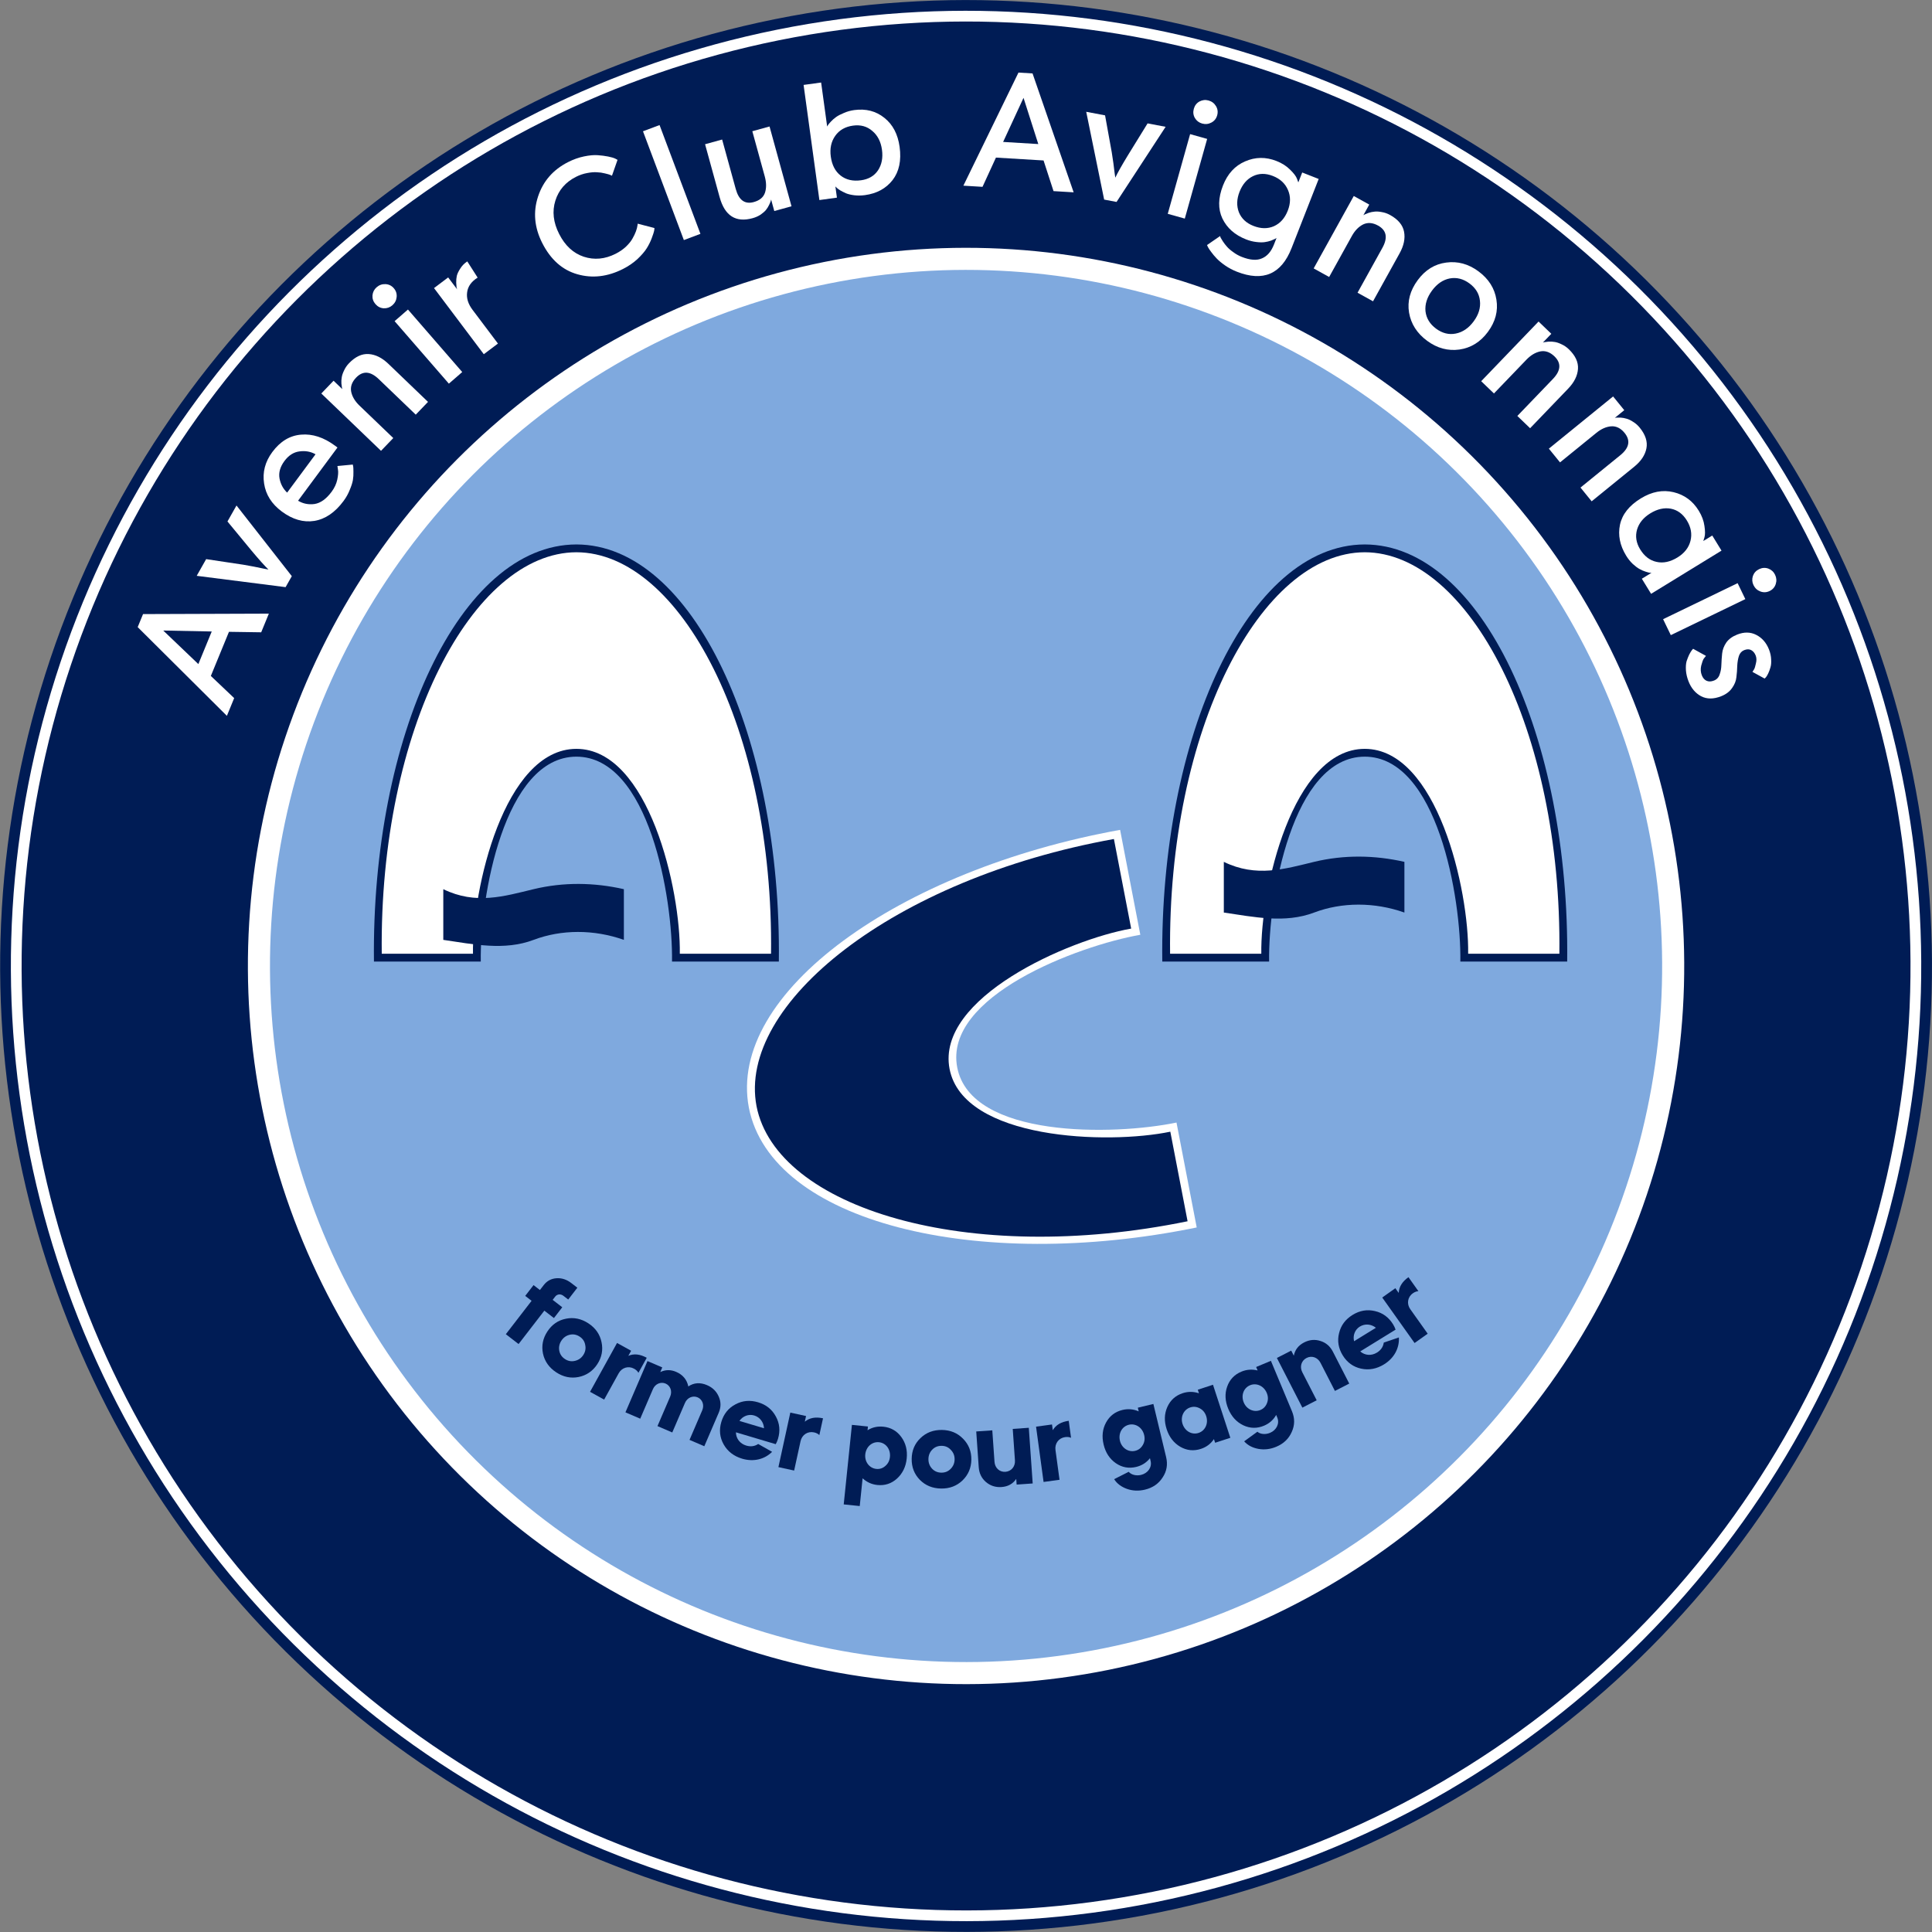 <?xml version="1.0" encoding="UTF-8" standalone="no"?>
<svg
   version="1.1"
   width="700"
   height="700"
   id="svg2"
   inkscape:version="1.2 (dc2aeda, 2022-05-15)"
   viewBox="0 0 700 700"
   sodipodi:docname="Logo AC Avigonnais - .svg"
   xml:space="preserve"
   xmlns:inkscape="http://www.inkscape.org/namespaces/inkscape"
   xmlns:sodipodi="http://sodipodi.sourceforge.net/DTD/sodipodi-0.dtd"
   xmlns="http://www.w3.org/2000/svg"
   xmlns:svg="http://www.w3.org/2000/svg"
   xmlns:rdf="http://www.w3.org/1999/02/22-rdf-syntax-ns#"
   xmlns:cc="http://creativecommons.org/ns#"
   xmlns:dc="http://purl.org/dc/elements/1.1/"><rect x="0" y="0" width="700" height="700" fill="#808080" stroke="none"/><defs
     id="defs70" /><sodipodi:namedview
     pagecolor="#ffffff"
     bordercolor="#666666"
     borderopacity="1"
     objecttolerance="10"
     gridtolerance="10"
     guidetolerance="10"
     inkscape:pageopacity="0"
     inkscape:pageshadow="2"
     inkscape:window-width="1920"
     inkscape:window-height="893"
     id="namedview68"
     showgrid="false"
     inkscape:zoom="0.35721457"
     inkscape:cx="-417.11625"
     inkscape:cy="578.08393"
     inkscape:window-x="0"
     inkscape:window-y="25"
     inkscape:window-maximized="0"
     inkscape:current-layer="svg2"
     inkscape:showpageshadow="2"
     inkscape:pagecheckerboard="0"
     inkscape:deskcolor="#d1d1d1"
     showguides="true" /><g
     id="g5906"
     transform="matrix(0.707,0,0,0.707,555.8,247.816)"
     style="stroke-width:1.414"><circle
       style="fill:#001c55;fill-opacity:1;stroke:none;stroke-width:5.657;stroke-linecap:round;stroke-linejoin:round"
       id="circle701"
       cx="229.864"
       cy="-229.703"
       r="495"
       transform="rotate(-161.426)" /><circle
       style="fill:#ffffff;stroke:none;stroke-width:5.657;stroke-linecap:round;stroke-linejoin:round"
       id="circle703"
       cx="229.864"
       cy="-229.703"
       r="489.5"
       transform="rotate(-161.426)" /><circle
       style="fill:#001c55;fill-opacity:1;stroke:none;stroke-width:5.657;stroke-linecap:round;stroke-linejoin:round"
       id="circle705"
       cx="229.864"
       cy="-229.703"
       r="484"
       transform="rotate(-161.426)" /><circle
       style="fill:#ffffff;fill-opacity:1;stroke:none;stroke-width:5.657;stroke-linecap:round;stroke-linejoin:round"
       id="circle707"
       cx="229.864"
       cy="-229.703"
       r="368.035"
       transform="rotate(-161.426)" /><circle
       style="fill:#7fa9de;fill-opacity:1;stroke:none;stroke-width:5.657;stroke-linecap:round;stroke-linejoin:round"
       id="circle709"
       cx="229.864"
       cy="-229.703"
       r="356.721"
       transform="rotate(-161.426)" /></g><g
     id="g5899"
     transform="matrix(0.707,0,0,0.707,555.8,247.816)"
     style="stroke-width:1.414"><g
       id="g3869"
       style="stroke-width:1.414"><g
         id="g3566"
         style="stroke-width:1.414"><path
           id="path894"
           style="fill:#ffffff;stroke:none;stroke-width:1.414px;stroke-linecap:butt;stroke-linejoin:miter;stroke-opacity:1"
           d="m -402.373,217.091 c 11.445,58.663 116.637,84.58 229.521,61.427 l -10.361,-53.761 c -31.946,6.669 -105.323,8.179 -112.375,-28.245 -6.989,-36.436 61.694,-62.304 93.83,-67.984 l -10.361,-53.761 c -113.404,20.456 -201.43,83.609 -190.255,142.324 z" /><path
           id="path896"
           style="fill:#001c55;fill-opacity:1;stroke:none;stroke-width:1.414px;stroke-linecap:butt;stroke-linejoin:miter;stroke-opacity:1"
           d="m -398.445,216.334 c 10.181,52.103 108.024,82.166 220.909,59.013 l -8.847,-45.905 c -31.946,6.669 -106.08,4.251 -113.132,-32.173 -6.989,-36.436 60.937,-66.232 93.074,-71.912 l -8.847,-45.905 C -328.692,99.908 -408.356,164.179 -398.445,216.334 Z" /></g><g
         id="g3848"
         style="stroke-width:1.414"><g
           id="g1628"
           transform="translate(-404)"
           style="stroke-width:1.414"><path
             id="path1624"
             style="fill:#001c55;fill-opacity:1;stroke:none;stroke-width:1.414px;stroke-linecap:butt;stroke-linejoin:miter;stroke-opacity:1"
             d="m -86.75,-71.5 c -59.769,0.138 -105.123,98.524 -103.75,213.75 h 54.75 c -0.504,-32.631 11.9,-104.968 49,-105 37.1,0.032 49.504,72.369 49,105 H 17 C 18.373,27.024 -26.981,-71.362 -86.75,-71.5 Z" /><path
             id="path1626"
             style="fill:#ffffff;stroke:none;stroke-width:1.414px;stroke-linecap:butt;stroke-linejoin:miter;stroke-opacity:1"
             d="m -86.75,-67.5 c -53.088,0.138 -101.123,90.524 -99.75,205.75 h 46.75 c -0.504,-32.631 15.9,-104.968 53,-105 37.1,0.032 53.504,72.369 53,105 H 13 C 14.373,23.024 -33.662,-67.362 -86.75,-67.5 Z" /></g><path
           id="rect954"
           style="fill:#001c55;fill-opacity:1;stroke:none;stroke-width:0.566;stroke-linecap:round;stroke-linejoin:round"
           d="m -558.962,105.161 c 16.675,8.137 31.295,3.606 46.271,0 15.38,-3.703 31.029,-3.458 46.271,0 v 25.981 c -15.352,-5.445 -32.076,-5.381 -46.271,0 -14.95,5.667 -30.847,2.259 -46.271,0 z"
           sodipodi:nodetypes="csccscc" /></g><g
         id="g3854"
         style="stroke-width:1.414"><g
           id="g892"
           style="stroke-width:1.414"><path
             id="path872"
             style="fill:#001c55;fill-opacity:1;stroke:none;stroke-width:1.414px;stroke-linecap:butt;stroke-linejoin:miter;stroke-opacity:1"
             d="m -86.75,-71.5 c -59.769,0.138 -105.123,98.524 -103.75,213.75 h 54.75 c -0.504,-32.631 11.9,-104.968 49,-105 37.1,0.032 49.504,72.369 49,105 H 17 C 18.373,27.024 -26.981,-71.362 -86.75,-71.5 Z" /><path
             id="path774"
             style="fill:#ffffff;stroke:none;stroke-width:1.414px;stroke-linecap:butt;stroke-linejoin:miter;stroke-opacity:1"
             d="m -86.75,-67.5 c -53.088,0.138 -101.123,90.524 -99.75,205.75 h 46.75 c -0.504,-32.631 15.9,-104.968 53,-105 37.1,0.032 53.504,72.369 53,105 H 13 C 14.373,23.024 -33.662,-67.362 -86.75,-67.5 Z" /></g><path
           id="path1622"
           style="fill:#001c55;fill-opacity:1;stroke:none;stroke-width:0.566;stroke-linecap:round;stroke-linejoin:round"
           d="m -158.962,91.161 c 16.675,8.137 31.295,3.606 46.271,0 15.38,-3.703 31.029,-3.458 46.271,0 v 25.981 c -15.352,-5.445 -32.076,-5.381 -46.271,0 -14.95,5.667 -30.847,2.259 -46.271,0 z"
           sodipodi:nodetypes="csccscc" /></g></g><g
       aria-label="former pour gagner"
       id="text502"
       style="font-weight:bold;font-size:55px;line-height:1.25;font-family:'Frutiger Neue LT';-inkscape-font-specification:'Frutiger Neue LT Bold';letter-spacing:1px;white-space:pre;fill:#001c55;fill-opacity:1;stroke-width:1.414"><path
         d="m -501.635,313.968 c 1.042,-1.35 2.826,-1.502 4.219,-0.427 l 2.482,1.915 4.67,-6.053 -3.048,-2.352 c -2.395,-1.848 -4.936,-2.697 -7.656,-2.503 -2.72,0.194 -4.881,1.375 -6.527,3.508 l -1.949,2.526 -3.266,-2.52 -4.267,5.53 3.266,2.52 -13.204,17.114 6.532,5.04 13.204,-17.114 4.921,3.796 4.267,-5.53 -4.921,-3.796 z"
         style="font-family:Mazzard;-inkscape-font-specification:'Mazzard Bold';fill:#001c55;fill-opacity:1;stroke-width:1.414"
         id="path3914" /><path
         d="m -507.875,343.161 c 0.863,3.992 3.155,7.212 6.784,9.601 3.629,2.389 7.448,3.19 11.455,2.403 4.038,-0.832 7.243,-3.002 9.572,-6.54 2.328,-3.538 3.053,-7.34 2.191,-11.332 -0.832,-4.038 -3.078,-7.228 -6.708,-9.616 -3.629,-2.389 -7.494,-3.22 -11.531,-2.388 -4.007,0.786 -7.167,2.987 -9.495,6.524 -2.328,3.538 -3.099,7.31 -2.267,11.348 z m 11.259,2.801 c -1.608,-1.058 -2.577,-2.486 -2.908,-4.285 -0.331,-1.798 0.025,-3.539 1.083,-5.147 1.058,-1.608 2.517,-2.623 4.299,-3.031 1.782,-0.407 3.478,-0.082 5.086,0.977 1.562,1.028 2.532,2.456 2.832,4.3 0.377,1.828 0.051,3.523 -1.007,5.131 -1.058,1.608 -2.486,2.577 -4.345,3 -1.782,0.407 -3.478,0.082 -5.04,-0.946 z"
         style="font-family:Mazzard;-inkscape-font-specification:'Mazzard Bold';fill:#001c55;fill-opacity:1;stroke-width:1.414"
         id="path3916" /><path
         d="m -462.7,341.709 -7.22,-3.991 -13.836,25.031 7.22,3.991 7.45,-13.478 c 1.623,-2.936 5.013,-3.953 7.901,-2.357 1.059,0.585 1.792,1.305 2.227,2.111 l 4.257,-7.702 c -3.418,-1.889 -6.554,-2.24 -9.436,-1.006 z"
         style="font-family:Mazzard;-inkscape-font-specification:'Mazzard Bold';fill:#001c55;fill-opacity:1;stroke-width:1.414"
         id="path3918" /><path
         d="m -458.04,376.522 6.516,-15.159 c 1.151,-2.678 4.012,-3.903 6.488,-2.838 2.476,1.064 3.506,3.961 2.354,6.639 l -6.516,15.159 7.579,3.258 6.516,-15.159 c 1.151,-2.678 4.012,-3.903 6.488,-2.838 2.476,1.064 3.506,3.961 2.354,6.639 l -6.516,15.159 7.579,3.258 7.385,-17.18 c 1.195,-2.779 1.212,-5.466 0.045,-8.182 -1.167,-2.717 -3.129,-4.698 -6.009,-5.936 -3.537,-1.52 -6.751,-1.286 -9.62,0.654 -0.718,-3.482 -2.81,-5.997 -6.246,-7.474 -2.779,-1.195 -5.487,-1.161 -8.125,0.1 l 1.021,-2.375 -7.579,-3.258 -11.295,26.275 z"
         style="font-family:Mazzard;-inkscape-font-specification:'Mazzard Bold';fill:#001c55;fill-opacity:1;stroke-width:1.414"
         id="path3920" /><path
         d="m -388.599,389.584 c 0.478,-0.833 0.866,-1.75 1.165,-2.752 1.21,-4.058 0.861,-7.893 -1.115,-11.467 -1.961,-3.626 -4.978,-6.018 -9.089,-7.244 -4.164,-1.242 -7.998,-0.893 -11.625,1.068 -3.611,1.908 -6.003,4.925 -7.213,8.984 -1.226,4.111 -0.824,7.961 1.205,11.551 2.029,3.589 5.204,6.028 9.474,7.301 5.85,1.744 11.495,0.328 15.34,-3.518 l -7.124,-4.018 c -1.858,1.225 -3.885,1.482 -6.152,0.806 -3.215,-0.959 -5.232,-3.626 -5.264,-6.792 z m -18.6,-11.917 c 1.729,-2.526 4.756,-3.632 7.55,-2.799 2.952,0.88 4.879,3.463 5.047,6.556 z"
         style="font-family:Mazzard;-inkscape-font-specification:'Mazzard Bold';fill:#001c55;fill-opacity:1;stroke-width:1.414"
         id="path3922" /><path
         d="m -373.062,375.159 -8.06,-1.759 -6.098,27.942 8.06,1.759 3.284,-15.046 c 0.715,-3.278 3.673,-5.222 6.897,-4.518 1.182,0.258 2.091,0.738 2.737,1.386 l 1.876,-8.598 c -3.815,-0.833 -6.921,-0.272 -9.33,1.736 z"
         style="font-family:Mazzard;-inkscape-font-specification:'Mazzard Bold';fill:#001c55;fill-opacity:1;stroke-width:1.414"
         id="path3924" /><path
         d="m -345.546,421.293 1.465,-14.225 c 2.172,1.993 4.653,3.133 7.553,3.432 3.83,0.394 7.204,-0.696 10.069,-3.276 2.87,-2.635 4.549,-6.056 4.983,-10.268 0.44,-4.267 -0.507,-7.959 -2.786,-11.069 -2.278,-3.11 -5.36,-4.865 -9.19,-5.259 -2.954,-0.304 -5.671,0.301 -8.094,1.82 l 0.197,-1.915 -8.207,-0.845 -4.198,40.759 z m 9.893,-32.709 c 3.501,0.361 5.987,3.602 5.582,7.542 -0.197,1.915 -0.962,3.439 -2.356,4.623 -1.339,1.189 -2.884,1.693 -4.634,1.513 -3.556,-0.366 -6.037,-3.663 -5.648,-7.438 0.406,-3.939 3.5,-6.606 7.056,-6.24 z"
         style="font-family:Mazzard;-inkscape-font-specification:'Mazzard Bold';fill:#001c55;fill-opacity:1;stroke-width:1.414"
         id="path3926" /><path
         d="m -314.728,407.876 c 2.875,2.9 6.539,4.382 10.884,4.442 4.345,0.061 7.994,-1.318 10.949,-4.137 2.955,-2.874 4.49,-6.428 4.549,-10.662 0.059,-4.235 -1.376,-7.83 -4.251,-10.73 -2.874,-2.955 -6.484,-4.436 -10.828,-4.497 -4.345,-0.061 -8.049,1.318 -11.005,4.192 -2.955,2.819 -4.434,6.374 -4.494,10.608 -0.059,4.235 1.321,7.829 4.195,10.785 z m 10.998,-3.697 c -1.925,-0.027 -3.51,-0.709 -4.757,-2.047 -1.246,-1.338 -1.883,-2.997 -1.856,-4.921 0.027,-1.925 0.71,-3.565 1.993,-4.868 1.283,-1.302 2.887,-1.94 4.812,-1.913 1.87,0.026 3.455,0.708 4.701,2.101 1.301,1.338 1.939,2.942 1.912,4.867 -0.027,1.925 -0.709,3.51 -2.048,4.867 -1.283,1.302 -2.887,1.94 -4.757,1.914 z"
         style="font-family:Mazzard;-inkscape-font-specification:'Mazzard Bold';fill:#001c55;fill-opacity:1;stroke-width:1.414"
         id="path3928" /><path
         d="m -284.563,401.394 c 0.219,3.127 1.442,5.633 3.672,7.572 2.286,1.935 4.937,2.797 8.01,2.582 3.292,-0.23 5.786,-1.618 7.538,-4.166 l 0.203,2.908 8.23,-0.576 -1.996,-28.53 -8.23,0.576 1.129,16.131 c 0.219,3.127 -1.866,5.644 -4.883,5.855 -3.018,0.211 -5.377,-1.995 -5.596,-5.122 l -1.129,-16.131 -8.23,0.576 z"
         style="font-family:Mazzard;-inkscape-font-specification:'Mazzard Bold';fill:#001c55;fill-opacity:1;stroke-width:1.414"
         id="path3930" /><path
         d="m -247.013,379.493 -8.175,1.112 3.855,28.339 8.175,-1.112 -2.076,-15.259 c -0.452,-3.324 1.659,-6.165 4.929,-6.61 1.199,-0.163 2.217,-0.024 3.047,0.363 l -1.186,-8.72 c -3.869,0.526 -6.595,2.118 -8.169,4.83 z"
         style="font-family:Mazzard;-inkscape-font-specification:'Mazzard Bold';fill:#001c55;fill-opacity:1;stroke-width:1.414"
         id="path3932" /><path
         d="m -220.554,389.8 c 0.988,4.118 3.052,7.299 6.246,9.531 3.181,2.178 6.67,2.811 10.414,1.913 2.888,-0.693 5.25,-2.165 7.073,-4.469 l 0.346,1.444 c 0.77,3.209 -1.434,6.283 -4.91,7.117 -2.514,0.603 -5.055,-0.088 -6.321,-1.594 l -7.466,3.771 c 1.459,2.308 3.658,3.93 6.569,4.985 2.965,1.042 6.045,1.151 9.201,0.394 4.011,-0.962 7.019,-3.042 9.077,-6.251 2.124,-3.168 2.704,-6.644 1.793,-10.442 l -6.532,-27.222 -7.969,1.912 0.449,1.872 c -2.71,-1.16 -5.483,-1.399 -8.317,-0.719 -3.744,0.898 -6.566,3.046 -8.412,6.43 -1.846,3.384 -2.242,7.156 -1.241,11.327 z m 12.943,-10.176 c 3.423,-0.821 6.897,1.399 7.821,5.25 0.449,1.872 0.233,3.564 -0.689,5.143 -0.922,1.579 -2.212,2.567 -3.924,2.978 -3.476,0.834 -6.91,-1.453 -7.795,-5.143 -0.924,-3.851 1.111,-7.393 4.587,-8.227 z"
         style="font-family:Mazzard;-inkscape-font-specification:'Mazzard Bold';fill:#001c55;fill-opacity:1;stroke-width:1.414"
         id="path3934" /><path
         d="m -188.25,381.931 c 1.316,4.025 3.629,7.03 6.992,8.998 3.346,1.915 6.874,2.266 10.534,1.07 2.823,-0.923 5.059,-2.58 6.691,-5.022 l 0.615,1.882 7.789,-2.546 -8.886,-27.184 -7.789,2.546 0.598,1.83 c -2.795,-0.938 -5.578,-0.954 -8.348,-0.049 -3.659,1.196 -6.3,3.564 -7.868,7.085 -1.568,3.522 -1.66,7.313 -0.327,11.39 z m 12.083,-11.183 c 1.673,-0.547 3.289,-0.381 4.902,0.481 1.613,0.862 2.683,2.19 3.281,4.019 1.23,3.764 -0.565,7.476 -3.911,8.569 -3.398,1.111 -6.987,-0.841 -8.217,-4.605 -1.179,-3.607 0.547,-7.354 3.945,-8.465 z"
         style="font-family:Mazzard;-inkscape-font-specification:'Mazzard Bold';fill:#001c55;fill-opacity:1;stroke-width:1.414"
         id="path3936" /><path
         d="m -156.675,371.494 c 1.633,3.908 4.178,6.718 7.687,8.411 3.488,1.642 7.033,1.71 10.586,0.226 2.74,-1.145 4.837,-2.975 6.269,-5.54 l 0.573,1.37 c 1.272,3.045 -0.412,6.431 -3.711,7.81 -2.385,0.997 -5.004,0.72 -6.495,-0.564 l -6.768,4.915 c 1.809,2.046 4.238,3.296 7.281,3.872 3.093,0.555 6.152,0.171 9.146,-1.08 3.806,-1.59 6.443,-4.123 7.963,-7.619 1.591,-3.467 1.609,-6.991 0.103,-10.594 l -10.794,-25.83 -7.561,3.16 0.742,1.776 c -2.861,-0.712 -5.636,-0.506 -8.326,0.618 -3.552,1.484 -5.995,4.055 -7.277,7.691 -1.282,3.636 -1.071,7.422 0.583,11.38 z m 11.153,-12.111 c 3.248,-1.357 7.032,0.28 8.559,3.934 0.742,1.776 0.799,3.481 0.141,5.187 -0.658,1.706 -1.774,2.887 -3.398,3.566 -3.299,1.378 -7.053,-0.331 -8.516,-3.833 -1.527,-3.654 -0.084,-7.476 3.215,-8.854 z"
         style="font-family:Mazzard;-inkscape-font-specification:'Mazzard Bold';fill:#001c55;fill-opacity:1;stroke-width:1.414"
         id="path3938" /><path
         d="m -118.713,370.856 7.341,-3.765 -7.379,-14.388 c -1.431,-2.79 -0.503,-5.923 2.188,-7.303 2.692,-1.38 5.728,-0.28 7.159,2.51 l 7.379,14.388 7.341,-3.765 -8.383,-16.346 c -1.431,-2.79 -3.54,-4.613 -6.402,-5.494 -2.813,-0.906 -5.59,-0.656 -8.331,0.749 -2.936,1.506 -4.684,3.762 -5.293,6.794 l -1.33,-2.594 -7.341,3.765 z"
         style="font-family:Mazzard;-inkscape-font-specification:'Mazzard Bold';fill:#001c55;fill-opacity:1;stroke-width:1.414"
         id="path3940" /><path
         d="m -70.934,330.886 c -0.303,-0.911 -0.729,-1.812 -1.277,-2.702 -2.221,-3.606 -5.314,-5.899 -9.296,-6.805 -4.011,-0.953 -7.805,-0.295 -11.457,1.955 -3.699,2.279 -5.993,5.372 -6.946,9.383 -0.982,3.964 -0.324,7.758 1.897,11.363 2.25,3.652 5.39,5.917 9.419,6.794 4.029,0.877 7.963,0.133 11.756,-2.204 5.198,-3.202 7.901,-8.356 7.592,-13.786 l -7.742,2.638 c -0.323,2.202 -1.483,3.885 -3.496,5.125 -2.856,1.76 -6.189,1.488 -8.572,-0.597 z m -21.277,5.938 c -0.733,-2.972 0.458,-5.967 2.94,-7.496 2.622,-1.616 5.833,-1.333 8.252,0.601 z"
         style="font-family:Mazzard;-inkscape-font-specification:'Mazzard Bold';fill:#001c55;fill-opacity:1;stroke-width:1.414"
         id="path3942" /><path
         d="m -71.053,309.652 -6.725,4.779 16.568,23.312 6.725,-4.779 -8.921,-12.553 c -1.944,-2.735 -1.392,-6.231 1.298,-8.142 0.986,-0.701 1.953,-1.05 2.867,-1.093 l -5.098,-7.173 c -3.183,2.262 -4.858,4.937 -4.994,8.07 z"
         style="font-family:Mazzard;-inkscape-font-specification:'Mazzard Bold';fill:#001c55;fill-opacity:1;stroke-width:1.414"
         id="path3944" /></g><g
       aria-label="Avenir Club Avignonnais"
       id="text424"
       style="font-weight:bold;font-size:84px;line-height:1.25;font-family:'Frutiger Neue LT';-inkscape-font-specification:'Frutiger Neue LT Bold';letter-spacing:3px;white-space:pre;fill:#ffffff;stroke-width:1.414"><path
         d="m -652.282,-26.48 -16.517,-0.244 -9.285,22.612 11.954,11.356 -3.733,9.091 -45.712,-45.467 2.744,-6.683 64.473,-0.223 z m -50.205,-0.91 18,17.198 6.86,-16.706 z"
         style="font-family:MoskauGrotesk-Medium;-inkscape-font-specification:'MoskauGrotesk-Medium Bold';fill:#ffffff;stroke-width:1.414"
         id="path3871" /><path
         d="m -664.936,-91.466 28.345,36.213 -3.186,5.629 -45.555,-5.801 4.84,-8.553 19.037,2.859 q 2.461,0.427 5.516,0.998 3.055,0.571 5.099,1.052 2.086,0.408 2.273,0.418 -2.939,-2.822 -8.751,-9.778 l -12.252,-14.848 z"
         style="font-family:MoskauGrotesk-Medium;-inkscape-font-specification:'MoskauGrotesk-Medium Bold';fill:#ffffff;stroke-width:1.414"
         id="path3873" /><path
         d="m -613.215,-111.694 7.875,-0.753 q 0.12,0.402 0.225,1.107 0.087,0.587 0.1,2.687 0.063,2.032 -0.277,4.185 -0.357,2.035 -1.6,4.983 -1.175,2.998 -3.174,5.698 -6.549,8.843 -14.991,10.221 -8.392,1.311 -16.628,-4.788 -7.83,-5.799 -9.109,-14.376 -1.346,-8.627 4.203,-16.12 6.099,-8.235 14.764,-8.926 8.715,-0.758 17.423,5.691 l 1.215,0.9 -20.197,27.271 q 3.828,2.312 8.477,1.679 4.632,-0.75 8.732,-6.286 2.15,-2.903 2.869,-6.133 0.702,-3.348 0.372,-5.16 z m -25.773,13.63 14.548,-19.643 q -3.675,-2.095 -8.207,-1.479 -4.482,0.548 -7.732,4.936 -3.3,4.455 -2.517,8.903 0.833,4.38 3.908,7.285 z"
         style="font-family:MoskauGrotesk-Medium;-inkscape-font-specification:'MoskauGrotesk-Medium Bold';fill:#ffffff;stroke-width:1.414"
         id="path3875" /><path
         d="m -590.879,-119.48 -30.597,-29.382 6.284,-6.543 4.483,4.305 q -0.065,-0.296 -0.194,-0.768 -0.131,-0.591 -0.281,-2.133 -0.092,-1.602 0.175,-3.093 0.206,-1.549 1.176,-3.529 0.909,-2.038 2.538,-3.735 4.887,-5.089 10.123,-4.72 5.235,0.369 10.082,5.024 l 20.297,19.491 -6.284,6.543 -18.964,-18.211 q -6.422,-6.167 -11.6,-0.775 -3.258,3.393 -2.527,7.24 0.79,3.786 4.243,7.103 l 17.328,16.64 z"
         style="font-family:MoskauGrotesk-Medium;-inkscape-font-specification:'MoskauGrotesk-Medium Bold';fill:#ffffff;stroke-width:1.414"
         id="path3877" /><path
         d="m -577.069,-191.888 27.811,32.032 -6.85,5.948 -27.811,-32.032 z m -12.459,-0.641 q -2.488,-0.176 -4.196,-2.142 -1.707,-1.966 -1.532,-4.455 0.239,-2.544 2.142,-4.196 1.966,-1.707 4.518,-1.587 2.552,0.12 4.259,2.087 1.707,1.966 1.468,4.51 -0.239,2.544 -2.205,4.251 -1.903,1.652 -4.455,1.532 z"
         style="font-family:MoskauGrotesk-Medium;-inkscape-font-specification:'MoskauGrotesk-Medium Bold';fill:#ffffff;stroke-width:1.414"
         id="path3879" /><path
         d="m -546.667,-216.557 5.306,8.307 q -4.8,2.982 -5.38,7.519 -0.631,4.47 2.754,8.966 l 13.033,17.315 -7.248,5.456 -25.511,-33.892 7.248,-5.456 4.597,6.107 q -0.135,-0.319 -0.287,-0.94 -0.085,-0.672 -0.189,-2.486 -0.037,-1.865 0.313,-3.495 0.417,-1.681 1.791,-3.766 1.323,-2.153 3.572,-3.635 z"
         style="font-family:MoskauGrotesk-Medium;-inkscape-font-specification:'MoskauGrotesk-Medium Bold';fill:#ffffff;stroke-width:1.414"
         id="path3881" /><path
         d="m -459.328,-235.892 8.576,2.25 q 0.003,0.563 -0.181,1.504 -0.183,0.94 -1.222,3.725 -1.001,2.672 -2.567,5.159 -1.566,2.487 -4.744,5.508 -3.216,2.946 -7.414,5.07 -11.842,5.993 -23.391,2.705 -11.549,-3.287 -17.997,-16.029 -6.031,-11.917 -2.144,-23.769 3.887,-11.852 15.429,-17.693 4.047,-2.048 8.138,-2.894 4.091,-0.846 7.022,-0.635 2.931,0.211 5.338,0.688 2.407,0.477 3.649,1.072 l 1.168,0.633 -2.853,8.128 q -0.377,-0.186 -0.979,-0.446 -0.602,-0.26 -2.633,-0.739 -1.956,-0.516 -4.06,-0.581 -2.067,-0.178 -5.07,0.4 -2.928,0.54 -5.701,1.944 -8.02,4.058 -10.572,12.223 -2.553,8.164 1.923,17.008 4.552,8.994 12.604,11.697 8.127,2.665 16.372,-1.507 2.998,-1.517 5.242,-3.594 2.281,-2.19 3.361,-4.149 1.155,-1.997 1.785,-3.728 0.667,-1.844 0.775,-2.934 z"
         style="font-family:MoskauGrotesk-Medium;-inkscape-font-specification:'MoskauGrotesk-Medium Bold';fill:#ffffff;stroke-width:1.414"
         id="path3883" /><path
         d="m -448.135,-286.428 20.948,55.75 -8.492,3.191 -20.948,-55.75 z"
         style="font-family:MoskauGrotesk-Medium;-inkscape-font-specification:'MoskauGrotesk-Medium Bold';fill:#ffffff;stroke-width:1.414"
         id="path3885" /><path
         d="m -391.77,-285.698 11.258,40.899 -8.828,2.43 -1.627,-5.912 q -0.095,0.288 -0.204,0.84 -0.132,0.472 -0.791,1.873 -0.66,1.401 -1.629,2.627 -0.911,1.122 -2.735,2.408 -1.846,1.205 -4.114,1.829 -12.958,3.567 -16.904,-10.768 l -7.468,-27.131 8.747,-2.408 6.978,25.349 q 2.363,8.585 9.247,6.69 4.535,-1.248 5.735,-4.802 1.178,-3.635 -0.115,-8.332 l -6.376,-23.163 z"
         style="font-family:MoskauGrotesk-Medium;-inkscape-font-specification:'MoskauGrotesk-Medium Bold';fill:#ffffff;stroke-width:1.414"
         id="path3887" /><path
         d="m -366.226,-247.995 -8.095,-59.003 8.988,-1.233 3.094,22.553 q 0.132,-0.273 0.408,-0.734 0.348,-0.556 1.531,-1.821 1.183,-1.265 2.65,-2.314 1.467,-1.049 3.956,-2.069 2.477,-1.103 5.307,-1.491 8.988,-1.233 15.469,3.982 6.47,5.132 7.805,14.869 1.439,10.486 -3.599,17.027 -5.049,6.458 -14.12,7.703 -2.829,0.388 -5.501,0.076 -2.588,-0.323 -4.295,-1.022 -1.718,-0.782 -3.009,-1.537 -1.207,-0.767 -1.798,-1.364 l -0.591,-0.597 0.788,5.742 z m 32.075,-25.767 q -0.856,-6.242 -4.971,-9.662 -4.043,-3.515 -9.869,-2.716 -5.992,0.822 -9.117,5.236 -3.125,4.414 -2.269,10.655 0.891,6.491 5.066,9.734 4.175,3.243 10.417,2.386 5.825,-0.799 8.712,-5.095 2.875,-4.379 2.031,-10.538 z"
         style="font-family:MoskauGrotesk-Medium;-inkscape-font-specification:'MoskauGrotesk-Medium Bold';fill:#ffffff;stroke-width:1.414"
         id="path3889" /><path
         d="m -246.234,-252.576 -5.112,-15.708 -24.4,-1.471 -6.879,14.985 -9.81,-0.592 28.236,-57.961 7.211,0.435 21.066,60.935 z m -15.378,-47.8 -10.451,22.596 18.027,1.087 z"
         style="font-family:MoskauGrotesk-Medium;-inkscape-font-specification:'MoskauGrotesk-Medium Bold';fill:#ffffff;stroke-width:1.414"
         id="path3891" /><path
         d="m -188.788,-285.534 -25.146,38.503 -6.355,-1.202 -9.19,-44.994 9.657,1.826 3.429,18.943 q 0.388,2.467 0.833,5.543 0.444,3.076 0.648,5.166 0.286,2.106 0.337,2.286 1.724,-3.692 6.436,-11.435 l 10.107,-16.384 z"
         style="font-family:MoskauGrotesk-Medium;-inkscape-font-specification:'MoskauGrotesk-Medium Bold';fill:#ffffff;stroke-width:1.414"
         id="path3893" /><path
         d="m -167.501,-279.334 -11.46,40.843 -8.735,-2.451 11.46,-40.843 z m -6.316,-10.758 q -1.222,-2.175 -0.518,-4.682 0.703,-2.507 2.878,-3.729 2.256,-1.199 4.682,-0.518 2.507,0.703 3.81,2.901 1.303,2.198 0.599,4.705 -0.703,2.507 -2.959,3.706 -2.256,1.199 -4.763,0.496 -2.426,-0.681 -3.729,-2.878 z"
         style="font-family:MoskauGrotesk-Medium;-inkscape-font-specification:'MoskauGrotesk-Medium Bold';fill:#ffffff;stroke-width:1.414"
         id="path3895" /><path
         d="m -110.346,-258.809 -13.92,35.505 q -7.818,19.942 -27.995,12.032 -3.206,-1.257 -5.98,-3.157 -2.696,-1.869 -4.361,-3.605 -1.665,-1.736 -2.831,-3.365 -1.196,-1.552 -1.702,-2.562 l -0.428,-0.98 6.676,-4.601 0.302,0.84 q 0.268,0.466 1.152,1.895 0.962,1.46 2.093,2.715 1.179,1.365 3.233,2.801 2.023,1.515 4.369,2.435 6.413,2.514 10.363,0.724 3.997,-1.681 6.113,-7.077 l 1.318,-3.363 q -0.248,0.173 -0.715,0.442 -0.466,0.268 -2.068,0.903 -1.572,0.557 -3.286,0.787 -1.636,0.261 -4.306,-0.064 -2.591,-0.294 -5.25,-1.337 -8.602,-3.373 -12.131,-10.711 -3.451,-7.308 0.32,-16.927 3.526,-8.994 11.334,-12.339 7.838,-3.423 16.05,-0.204 4.223,1.656 7.003,4.46 2.811,2.726 3.51,4.624 l 0.699,1.898 1.993,-5.083 z m -40.559,6.565 q -2.208,5.631 -0.333,10.516 1.983,4.838 7.457,6.984 5.709,2.238 10.499,0.146 4.821,-2.17 7.09,-7.957 2.238,-5.709 0.099,-10.608 -2.109,-4.977 -7.74,-7.185 -5.553,-2.177 -10.247,0.133 -4.586,2.262 -6.824,7.971 z"
         style="font-family:MoskauGrotesk-Medium;-inkscape-font-specification:'MoskauGrotesk-Medium Bold';fill:#ffffff;stroke-width:1.414"
         id="path3897" /><path
         d="m -112.92,-212.962 20.553,-37.108 7.936,4.396 -3.012,5.438 q 0.269,-0.139 0.693,-0.384 0.538,-0.278 1.99,-0.818 1.525,-0.5 3.034,-0.624 1.55,-0.198 3.713,0.232 2.203,0.356 4.261,1.496 6.172,3.419 7.158,8.574 0.986,5.155 -2.27,11.034 l -13.634,24.616 -7.936,-4.396 12.739,-23 q 4.314,-7.789 -2.226,-11.411 -4.115,-2.279 -7.646,-0.586 -3.457,1.734 -5.777,5.923 l -11.64,21.016 z"
         style="font-family:MoskauGrotesk-Medium;-inkscape-font-specification:'MoskauGrotesk-Medium Bold';fill:#ffffff;stroke-width:1.414"
         id="path3899" /><path
         d="m -59.583,-206.972 q 5.786,-7.84 14.564,-8.983 8.828,-1.211 16.533,4.476 7.84,5.786 9.218,14.528 1.428,8.675 -4.358,16.515 -5.736,7.773 -14.614,9.051 -8.828,1.211 -16.533,-4.476 -7.773,-5.736 -9.268,-14.461 -1.428,-8.675 4.458,-16.65 z m 16.391,-0.849 q -5.251,1.032 -9.091,6.236 -3.841,5.204 -3.329,10.593 0.63,5.371 5.428,8.913 4.799,3.541 10.049,2.51 5.368,-1.05 9.209,-6.254 3.841,-5.204 3.211,-10.576 -0.562,-5.321 -5.361,-8.863 -4.799,-3.541 -10.117,-2.56 z"
         style="font-family:MoskauGrotesk-Medium;-inkscape-font-specification:'MoskauGrotesk-Medium Bold';fill:#ffffff;stroke-width:1.414"
         id="path3901" /><path
         d="m -27.067,-155.162 29.398,-30.581 6.54,6.287 -4.308,4.481 q 0.296,-0.065 0.768,-0.193 0.592,-0.13 2.133,-0.28 1.602,-0.091 3.093,0.177 1.549,0.207 3.528,1.178 2.038,0.91 3.733,2.54 5.087,4.89 4.715,10.125 -0.372,5.235 -5.029,10.08 l -19.502,20.286 -6.54,-6.287 18.221,-18.954 q 6.171,-6.419 0.781,-11.6 -3.391,-3.26 -7.238,-2.531 -3.787,0.788 -7.105,4.239 l -16.649,17.319 z"
         style="font-family:MoskauGrotesk-Medium;-inkscape-font-specification:'MoskauGrotesk-Medium Bold';fill:#ffffff;stroke-width:1.414"
         id="path3903" /><path
         d="m 7.612,-120.597 32.919,-26.754 5.722,7.04 -4.824,3.92 q 0.302,-0.029 0.786,-0.098 0.603,-0.057 2.151,-0.017 1.601,0.106 3.048,0.554 1.512,0.395 3.358,1.601 1.911,1.153 3.395,2.978 4.45,5.476 3.44,10.626 -1.01,5.15 -6.225,9.389 L 29.544,-93.609 23.823,-100.65 44.226,-117.232 q 6.91,-5.616 2.195,-11.417 -2.967,-3.65 -6.874,-3.397 -3.855,0.318 -7.57,3.338 l -18.643,15.152 z"
         style="font-family:MoskauGrotesk-Medium;-inkscape-font-specification:'MoskauGrotesk-Medium Bold';fill:#ffffff;stroke-width:1.414"
         id="path3905" /><path
         d="m 96.09,-68.336 -36.087,22.137 -4.744,-7.733 4.94,-3.031 q -0.303,-0.011 -0.908,-0.034 -0.534,-0.067 -2.123,-0.57 -1.59,-0.503 -3.096,-1.353 -1.463,-0.778 -3.469,-2.602 -1.891,-1.797 -3.384,-4.231 -4.832,-7.876 -3.153,-15.903 1.723,-7.955 10.673,-13.445 8.449,-5.183 16.767,-3.19 8.318,1.993 12.93,9.511 2.372,3.866 2.9,7.78 0.6,3.869 0.014,5.806 l -0.586,1.936 4.582,-2.811 z M 59.626,-87.455 q -5.299,3.25 -6.819,8.322 -1.477,5.143 1.598,10.155 3.25,5.299 8.361,6.401 5.155,1.174 10.74,-2.252 5.37,-3.294 6.687,-8.537 1.317,-5.243 -1.845,-10.398 -3.119,-5.084 -8.257,-6.07 -5.095,-0.915 -10.465,2.379 z"
         style="font-family:MoskauGrotesk-Medium;-inkscape-font-specification:'MoskauGrotesk-Medium Bold';fill:#ffffff;stroke-width:1.414"
         id="path3907" /><path
         d="m 108.298,-43.49 -38.195,18.456 -3.947,-8.168 38.195,-18.456 z m 3.88,-11.857 q 0.821,-2.356 3.165,-3.489 2.345,-1.133 4.7,-0.312 2.392,0.896 3.489,3.165 1.133,2.345 0.349,4.776 -0.784,2.431 -3.129,3.564 -2.345,1.133 -4.737,0.237 -2.392,-0.896 -3.525,-3.241 -1.096,-2.269 -0.312,-4.7 z"
         style="font-family:MoskauGrotesk-Medium;-inkscape-font-specification:'MoskauGrotesk-Medium Bold';fill:#ffffff;stroke-width:1.414"
         id="path3909" /><path
         d="m 81.54,-18.03 6.582,3.633 q -0.502,0.559 -1.145,1.446 -0.613,0.964 -1.295,3.582 -0.604,2.587 0.321,4.931 0.802,2.031 2.359,2.772 1.666,0.787 3.853,-0.076 2.188,-0.864 2.915,-3.138 0.837,-2.227 0.896,-5.05 0.09,-2.745 0.384,-5.661 0.294,-2.916 2.116,-5.622 1.852,-2.628 5.603,-4.108 5.313,-2.097 9.717,0.137 4.513,2.282 6.58,7.517 1.018,2.578 1.1,5.074 0.16,2.465 -0.362,4.116 -0.491,1.729 -1.137,3.068 -0.646,1.339 -1.195,2.007 l -0.658,0.621 -6.224,-3.413 q 0.345,-0.498 0.833,-1.322 0.487,-0.825 0.95,-3.084 0.572,-2.212 -0.138,-4.009 -0.74,-1.875 -2.25,-2.724 -1.509,-0.849 -3.619,-0.016 -1.953,0.771 -2.712,2.967 -0.728,2.274 -0.865,5.128 -0.059,2.823 -0.432,5.77 -0.294,2.916 -2.224,5.574 -1.9,2.737 -5.572,4.187 -5.86,2.313 -10.295,4.4e-4 -4.357,-2.344 -6.424,-7.579 -1.141,-2.891 -1.347,-5.7 -0.175,-2.731 0.333,-4.647 0.617,-1.869 1.357,-3.426 0.771,-1.478 1.367,-2.256 z"
         style="font-family:MoskauGrotesk-Medium;-inkscape-font-specification:'MoskauGrotesk-Medium Bold';fill:#ffffff;stroke-width:1.414"
         id="path3911" /></g></g></svg>
